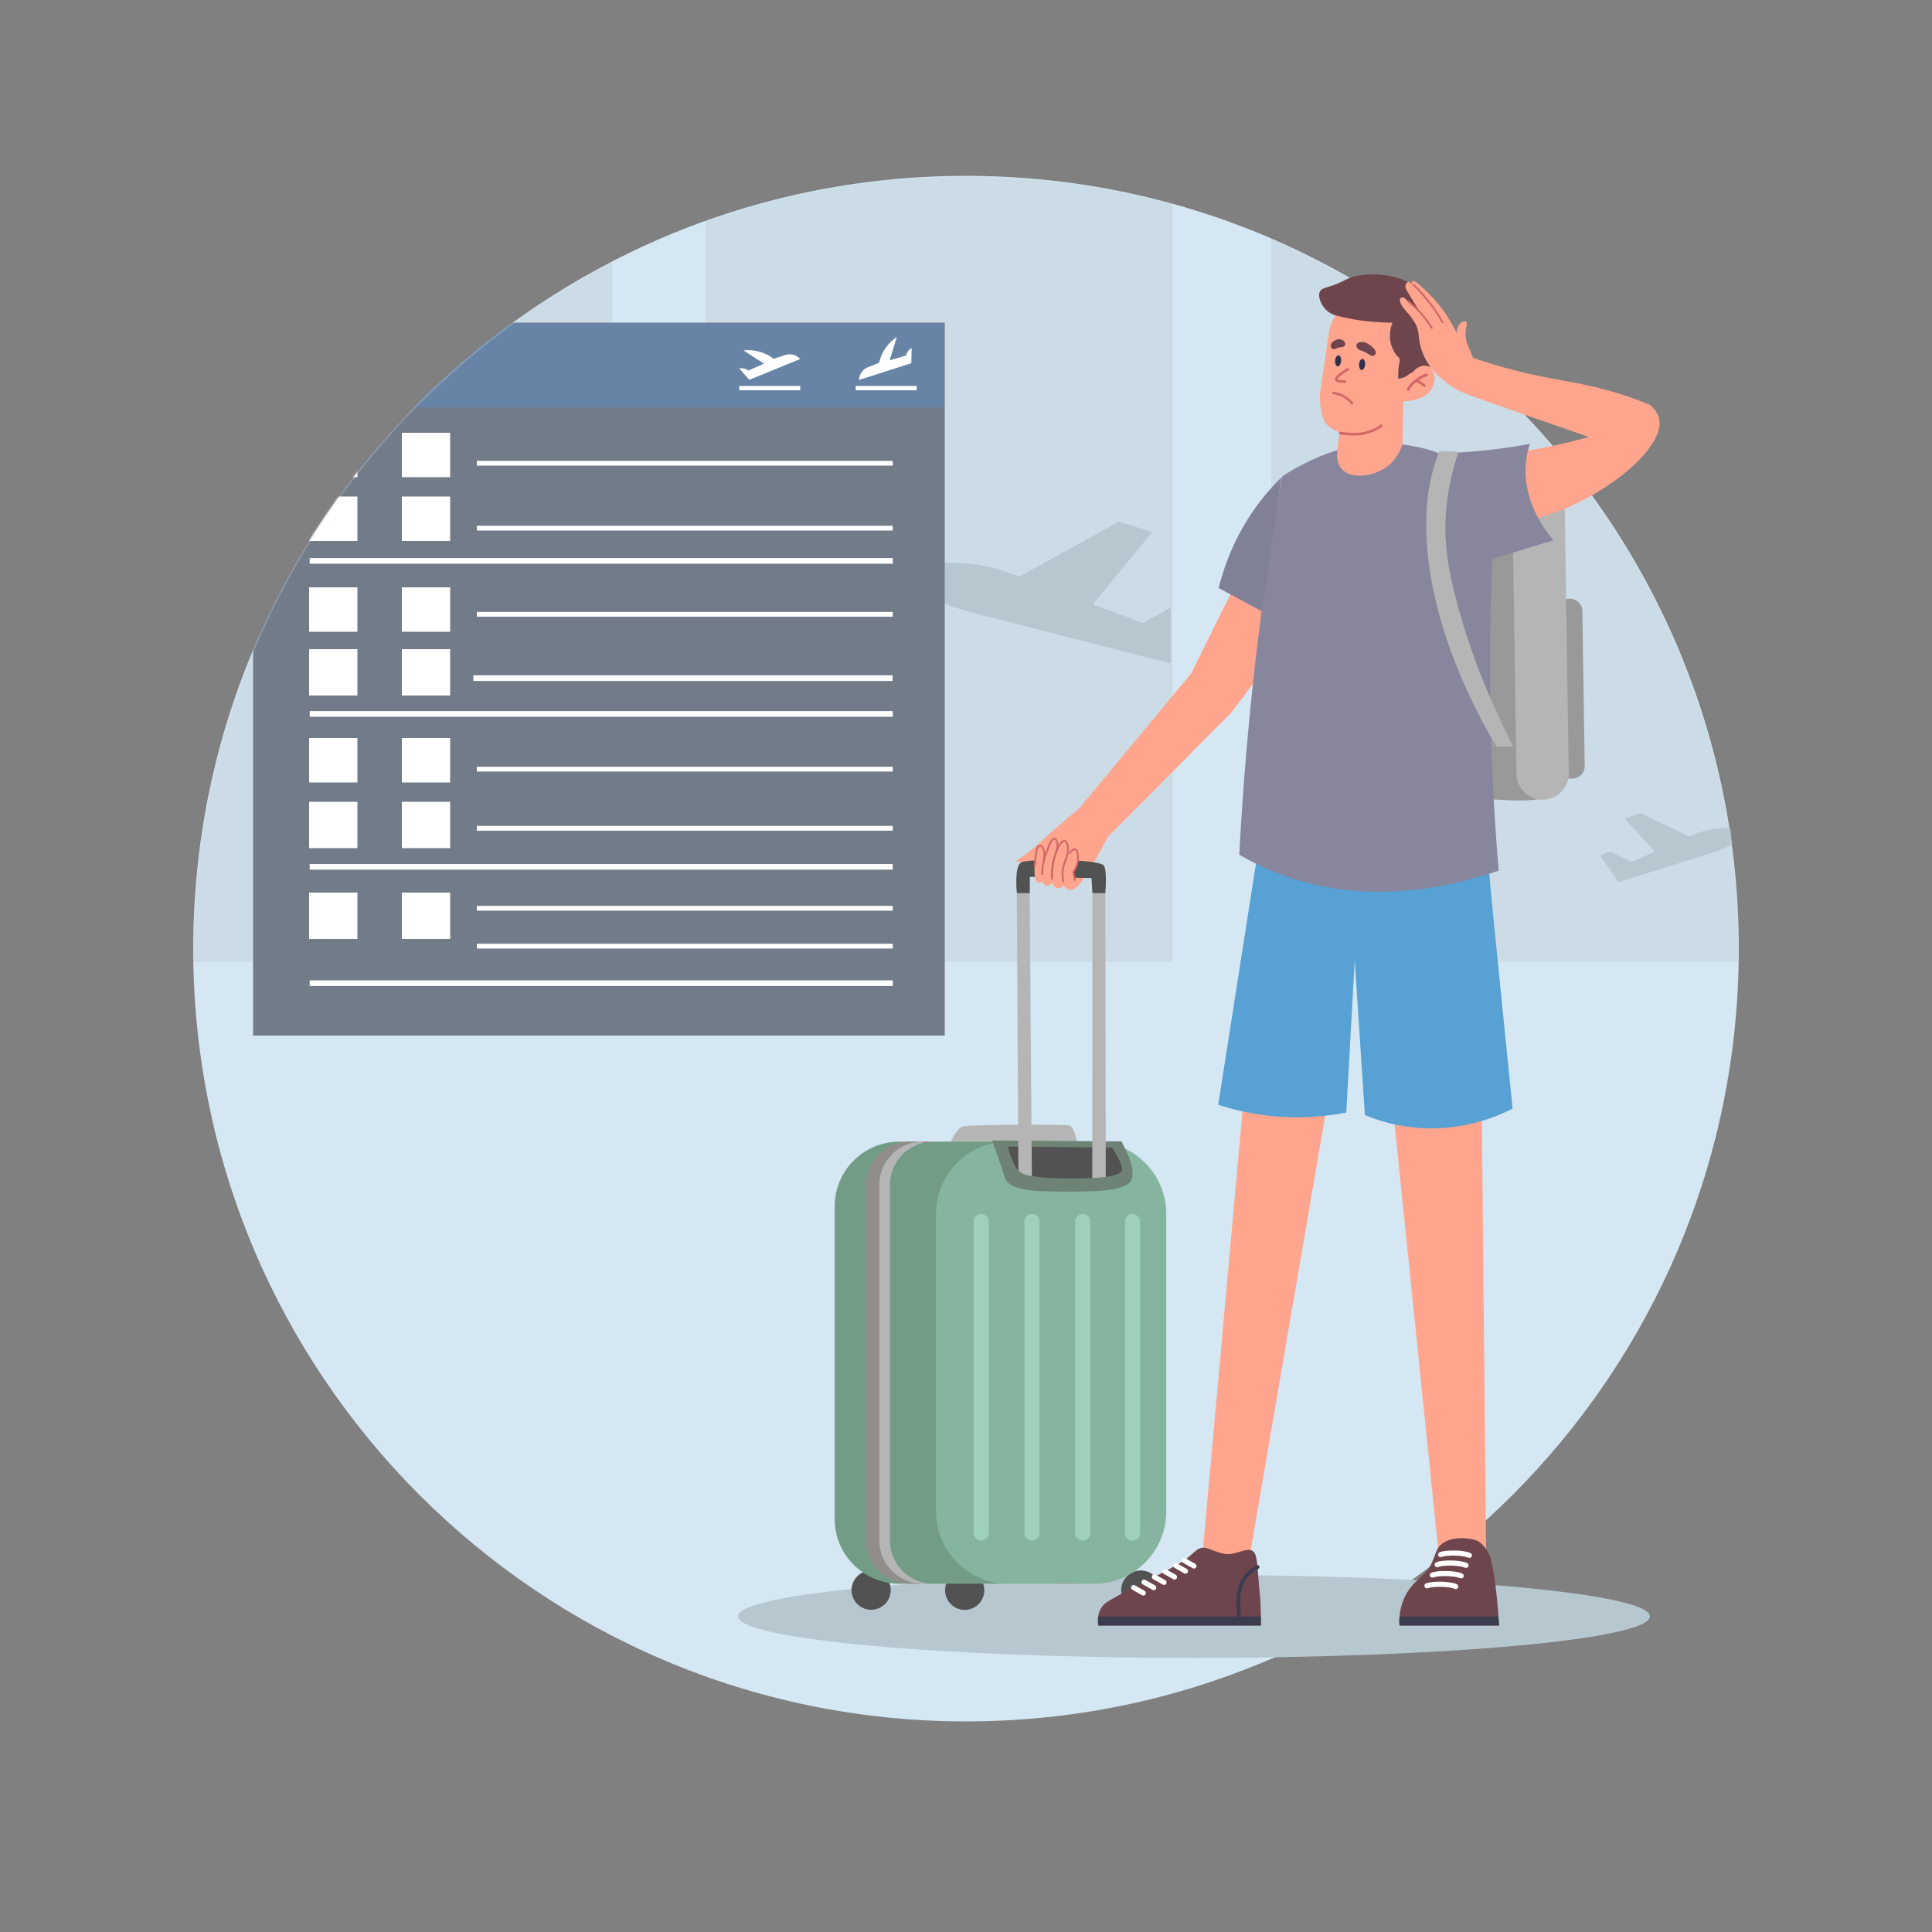 <svg width="1000" height="1000" viewBox="0 0 1000 1000" fill="none" xmlns="http://www.w3.org/2000/svg">
<rect x="0" y="0" width="1000" height="1000" fill="#808080" stroke="none"/>
<path d="M500 891C720.914 891 900 711.914 900 491C900 270.086 720.914 91 500 91C279.086 91 100 270.086 100 491C100 711.914 279.086 891 500 891Z" fill="#D5E7F2"/>
<mask id="mask0_2174_96875" style="mask-type:luminance" maskUnits="userSpaceOnUse" x="100" y="91" width="800" height="800">
<path d="M500 891C720.914 891 900 711.914 900 491C900 270.086 720.914 91 500 91C279.086 91 100 270.086 100 491C100 711.914 279.086 891 500 891Z" fill="white"/>
</mask>
<g mask="url(#mask0_2174_96875)">
<path d="M317 498H75V70H317V498Z" fill="black" fill-opacity="0.05"/>
<path d="M607 498H365V70H607V498Z" fill="black" fill-opacity="0.05"/>
<path fill-rule="evenodd" clip-rule="evenodd" d="M475.639 299.974L475.636 299.989C473.129 309.317 498.937 315.983 506.813 318.017C507.073 318.085 507.314 318.147 507.533 318.204L606 343.401V314.506L591.698 322.489L565.642 312.756L596.43 275.408L579.233 270L527.509 298.478L521.6 296.269C514.888 293.776 507.923 292.308 500.855 291.732C478.36 289.892 477.223 294.106 475.639 299.974Z" fill="#B7C7D0"/>
<path d="M900 498H658V70H900V498Z" fill="black" fill-opacity="0.05"/>
<path d="M899.274 432.419C898.366 429.652 897.723 427.663 887.012 429.119C883.65 429.575 880.36 430.455 877.217 431.818L874.45 433.024L849.007 420.74L840.929 423.764L856.595 440.822L844.394 446.139L833.416 440.76L828.209 442.711L837.749 456.605L884.499 441.938C887.731 440.911 900.758 436.957 899.274 432.419Z" fill="#B7C7D0"/>
<path d="M489 167H131V536H489V167Z" fill="#727B88"/>
<path d="M488.705 167.219H131.148V210.925H488.705V167.219Z" fill="#6784A6"/>
<path d="M185 224H160V247H185V224Z" fill="white"/>
<path d="M185 257H160V280H185V257Z" fill="white"/>
<path d="M185 304H160V327H185V304Z" fill="white"/>
<path d="M185 336H160V360H185V336Z" fill="white"/>
<path d="M160.291 290.32H462.095" stroke="white" stroke-width="2.931" stroke-miterlimit="10"/>
<path d="M160.291 369.516H462.095" stroke="white" stroke-width="2.931" stroke-miterlimit="10"/>
<path d="M246.818 273.375H462.096" stroke="white" stroke-width="2.476" stroke-miterlimit="10"/>
<path d="M246.818 239.773H462.096" stroke="white" stroke-width="2.476" stroke-miterlimit="10"/>
<path d="M246.818 317.969H462.096" stroke="white" stroke-width="2.476" stroke-miterlimit="10"/>
<path d="M245 351L462 351" stroke="white" stroke-width="2.931" stroke-miterlimit="10"/>
<path d="M185 382H160V405H185V382Z" fill="white"/>
<path d="M185 415H160V439H185V415Z" fill="white"/>
<path d="M185 462H160V486H185V462Z" fill="white"/>
<path d="M233 224H208V247H233V224Z" fill="white"/>
<path d="M233 257H208V280H233V257Z" fill="white"/>
<path d="M233 304H208V327H233V304Z" fill="white"/>
<path d="M233 336H208V360H233V336Z" fill="white"/>
<path d="M233 382H208V405H233V382Z" fill="white"/>
<path d="M233 415H208V439H233V415Z" fill="white"/>
<path d="M233 462H208V486H233V462Z" fill="white"/>
<path d="M160.291 448.672H462.095" stroke="white" stroke-width="2.931" stroke-miterlimit="10"/>
<path d="M246.818 428.719H462.096" stroke="white" stroke-width="2.476" stroke-miterlimit="10"/>
<path d="M246.818 398.117H462.096" stroke="white" stroke-width="2.476" stroke-miterlimit="10"/>
<path d="M246.818 489.719H462.096" stroke="white" stroke-width="2.476" stroke-miterlimit="10"/>
<path d="M246.818 470.117H462.096" stroke="white" stroke-width="2.476" stroke-miterlimit="10"/>
<path d="M160.291 508.883H462.095" stroke="white" stroke-width="2.931" stroke-miterlimit="10"/>
<path d="M387.837 196.592L414.186 185.821C413.71 185.303 412.86 184.495 411.555 183.946C409.38 183.035 407.392 183.459 406.698 183.646C404.626 184.34 402.555 185.023 400.473 185.717C398.868 184.495 395.937 182.61 391.825 181.719C388.997 181.108 386.553 181.181 384.844 181.367C388.386 183.656 391.918 185.955 395.46 188.244C392.746 189.425 390.033 190.606 387.319 191.787C386.905 191.465 386.076 190.916 384.896 190.678C383.922 190.481 383.114 190.585 382.617 190.678C384.368 192.646 386.097 194.614 387.837 196.592Z" fill="white"/>
<path d="M414.185 199.773H382.627V202H414.185V199.773Z" fill="white"/>
<path d="M471.699 187.995L444.594 196.674C444.625 195.97 444.759 194.8 445.402 193.546C446.489 191.444 448.271 190.501 448.923 190.191C450.953 189.383 452.983 188.585 455.024 187.777C455.469 185.809 456.505 182.485 459.084 179.16C460.855 176.881 462.771 175.359 464.2 174.406C462.957 178.435 461.725 182.464 460.482 186.503C463.32 185.665 466.158 184.826 468.996 183.987C469.109 183.469 469.389 182.516 470.135 181.573C470.756 180.797 471.44 180.351 471.875 180.113C471.823 182.744 471.761 185.374 471.699 187.995Z" fill="white"/>
<path d="M474.455 199.773H442.896V202H474.455V199.773Z" fill="white"/>
</g>
<path d="M618 858.133C748.337 858.133 854 848.51 854 836.633C854 824.765 748.337 815.133 618 815.133C487.662 815.133 382 824.756 382 836.633C382 848.51 487.662 858.133 618 858.133Z" fill="#B7C7D0"/>
<path d="M804.675 310.04L812.573 309.923C816.087 309.868 818.977 312.676 819.031 316.19L820.235 396.521C820.29 400.035 817.482 402.925 813.968 402.979L806.07 403.097C802.555 403.151 799.666 400.343 799.612 396.829L798.407 316.498C798.353 312.975 801.16 310.086 804.675 310.04Z" fill="#999999"/>
<path d="M674.528 412.649C719.408 412.16 752.386 412.531 776.279 413.971C784.25 414.461 802.926 415.765 809.484 407.622C811.839 404.706 811.984 401.364 811.73 398.954C810.978 350.895 810.218 302.837 809.466 254.778C809.466 247.514 802.156 241.617 793.117 241.617H693.838C684.817 241.617 677.49 247.514 677.49 254.778C676.493 307.401 675.506 360.016 674.51 412.64H674.528V412.649Z" fill="#999999"/>
<path d="M782.738 255.789C782.629 248.316 788.598 242.166 796.07 242.048C803.543 241.94 809.693 247.909 809.811 255.381L811.984 400.21C812.093 407.682 806.124 413.832 798.652 413.95C791.179 414.058 785.029 408.09 784.911 400.617L782.738 255.789Z" fill="#B5B5B5"/>
<path d="M696.855 245.922C695.469 246.339 693.531 247.063 691.412 248.295C690.153 249.029 685.76 251.701 682.309 256.89C678.306 262.923 677.273 269.834 676.666 273.928C676.422 275.567 676.114 278.176 674.873 281.563C673.94 284.09 672.862 286.046 672.074 287.324C674.076 281.934 674.384 277.587 674.257 274.562C674.085 270.132 673.016 267.778 673.578 262.579C673.813 260.396 674.13 257.805 675.607 254.997C678.034 250.414 682.055 248.186 684.003 247.28C688.278 246.828 692.571 246.375 696.855 245.922Z" fill="#B5B5B5"/>
<path d="M558.839 418.092C553.024 423.1 547.209 428.109 541.394 433.118C538.776 435.708 535.742 438.425 532.246 441.134C530.036 442.846 527.889 444.376 525.824 445.726C527.011 446.088 529.646 446.731 532.817 445.934C535.018 445.382 536.603 444.349 537.517 443.643C538.523 442.954 539.528 442.266 540.543 441.596C538.912 445.237 537.282 448.869 535.66 452.51C535.343 454.937 536.449 456.712 537.635 456.894C538.468 457.02 539.247 456.341 539.537 456.042C539.845 457.627 541.231 458.624 542.508 458.451C543.414 458.334 544.193 457.627 544.555 456.685C544.809 458.415 546.149 459.692 547.671 459.801C549.383 459.919 550.488 458.506 550.569 458.379C551.14 459.185 552.254 460.48 553.83 460.643C555.478 460.806 557.009 459.638 558.567 457.818C563.621 451.939 572.162 435.627 573.466 433.136C594.615 411.851 615.765 390.575 636.905 369.29C640.301 364.97 643.698 360.504 647.067 355.867C660.119 337.951 670.961 320.271 680.009 303.406C674.991 285.916 669.983 268.435 664.965 250.945C648.833 283.48 632.702 316.014 616.571 348.548C597.333 371.735 578.086 394.914 558.839 418.092Z" fill="#FFA58D"/>
<path d="M581.891 828.405C578.92 823.65 580.36 817.391 585.116 814.42C589.871 811.45 596.129 812.89 599.1 817.645C602.071 822.4 600.631 828.659 595.876 831.63C591.121 834.6 584.862 833.16 581.891 828.405Z" fill="#525252"/>
<path d="M495.466 832.516C490.276 830.388 487.803 824.464 489.923 819.274C492.051 814.084 497.975 811.612 503.165 813.74C508.355 815.869 510.827 821.792 508.708 826.982C506.579 832.163 500.647 834.645 495.466 832.516Z" fill="#525252"/>
<path d="M441.012 825.362C439.744 819.9 443.14 814.448 448.602 813.18C454.063 811.911 459.516 815.308 460.784 820.77C462.052 826.231 458.655 831.684 453.194 832.952C447.732 834.22 442.28 830.823 441.012 825.362Z" fill="#525252"/>
<path d="M492.123 591.061C492.123 591.061 495.085 583.86 498.481 583.009C501.878 582.157 551.033 581.741 553.578 582.592C556.123 583.443 557.4 590.925 557.4 590.925L492.123 591.07V591.061Z" fill="#B5B5B5"/>
<path d="M517.701 819.743H465.557C447.043 819.743 432.035 804.735 432.035 786.221V624.428C432.035 605.914 447.043 590.906 465.557 590.906H517.701C536.214 590.906 551.222 605.914 551.222 624.428V786.221C551.222 804.735 536.214 819.743 517.701 819.743Z" fill="#729C86"/>
<path d="M477.523 819.735H483.03C481.128 819.735 479.29 819.5 477.523 819.047V819.735Z" fill="#B5B5B5"/>
<path d="M483.03 590.906H477.523V591.595C479.29 591.151 481.128 590.906 483.03 590.906Z" fill="#E66D95"/>
<path d="M455.122 797.341V613.321C455.122 600.948 465.149 590.922 477.521 590.922H470.637C458.265 590.922 448.238 600.948 448.238 613.321V797.341C448.238 809.714 458.265 819.74 470.637 819.74H477.521C465.149 819.74 455.122 809.714 455.122 797.341Z" fill="#918D8B"/>
<path d="M557.41 590.906H545.02C557.392 590.906 567.419 600.933 567.419 613.305V797.326C567.419 809.698 557.392 819.725 545.02 819.725H557.41C569.783 819.725 579.809 809.698 579.809 797.326V613.305C579.809 600.942 569.783 590.906 557.41 590.906Z" fill="#E66D95"/>
<path d="M460.63 797.344V613.323C460.63 602.853 467.813 594.058 477.522 591.595V590.906C465.15 590.906 455.123 600.933 455.123 613.305V797.326C455.123 809.698 465.15 819.725 477.522 819.725V819.036C467.813 816.582 460.63 807.787 460.63 797.307V797.344Z" fill="#B5B5B5"/>
<path d="M566.24 819.742H521.895C501.226 819.742 484.479 802.985 484.479 782.325V628.33C484.479 607.661 501.235 590.914 521.895 590.914H566.24C586.909 590.914 603.657 607.67 603.657 628.33V782.325C603.666 802.985 586.909 819.742 566.24 819.742Z" fill="#86B59F"/>
<path d="M513.516 590.305C513.516 590.305 517.365 600.766 519.874 608.909C522.211 616.508 534.004 616.771 554.111 616.771C575.55 616.771 585.088 615.194 586.048 609.47C586.999 603.755 584.227 598.529 580.577 590.767L513.516 590.305Z" fill="#6F8276"/>
<path d="M521.73 593.492C522.645 597.604 524.574 602.278 526.413 605.213C528.949 609.252 540.67 610.013 555.977 609.977C569.355 609.941 580.767 609.026 580.767 605.213C580.767 601.399 575.559 593.945 575.559 593.945L521.73 593.492Z" fill="#525252"/>
<path d="M534.094 608.755C533.912 588.303 533.749 567.842 533.586 547.381C533.369 519.013 533.179 490.645 533.007 462.305C530.779 462.305 528.55 462.305 526.322 462.305C526.44 486.361 526.63 521.957 526.766 546.014C526.848 559.835 527.038 592.207 527.119 606.028C527.799 606.572 528.741 607.206 529.954 607.74C531.603 608.447 533.079 608.673 534.094 608.755Z" fill="#B5B5B5"/>
<path d="M572.351 609.191C572.269 560.226 572.179 511.261 572.097 462.297C569.869 462.297 567.65 462.297 565.422 462.297C565.449 490.828 565.449 519.359 565.431 547.881C565.413 568.514 565.386 589.137 565.35 609.761C565.947 609.734 566.563 609.707 567.179 609.68C568.148 609.625 568.882 609.562 569.09 609.544C569.942 609.471 571.047 609.363 572.351 609.191Z" fill="#B5B5B5"/>
<path d="M532.997 462.302H526.322C526.322 462.302 524.818 448.245 528.631 446.343C532.444 444.441 565.658 444.513 570.903 447.638C573.366 449.115 572.089 462.302 572.089 462.302H565.414L564.979 454.486L533.051 453.87L533.006 462.302H532.997Z" fill="#525252"/>
<path d="M507.917 797.454C505.761 797.454 504.004 795.706 504.004 793.541V632.273C504.004 630.118 505.752 628.352 507.917 628.352C510.072 628.352 511.829 630.1 511.829 632.273V793.541C511.829 795.697 510.082 797.454 507.917 797.454Z" fill="#9ED1B9"/>
<path d="M534.139 797.454C531.984 797.454 530.227 795.706 530.227 793.541V632.273C530.227 630.118 531.975 628.352 534.139 628.352C536.295 628.352 538.052 630.1 538.052 632.273V793.541C538.052 795.697 536.304 797.454 534.139 797.454Z" fill="#9ED1B9"/>
<path d="M560.36 797.454C558.204 797.454 556.447 795.706 556.447 793.541V632.273C556.447 630.118 558.195 628.352 560.36 628.352C562.516 628.352 564.273 630.1 564.273 632.273V793.541C564.273 795.697 562.525 797.454 560.36 797.454Z" fill="#9ED1B9"/>
<path d="M586.175 797.454C584.019 797.454 582.262 795.706 582.262 793.541V632.273C582.262 630.118 584.01 628.352 586.175 628.352C588.33 628.352 590.087 630.1 590.087 632.273V793.541C590.097 795.697 588.348 797.454 586.175 797.454Z" fill="#9ED1B9"/>
<path d="M556.276 455.522C556.032 454.145 555.787 452.777 555.543 451.392C556.63 449.77 558.468 446.473 557.88 442.624C557.717 441.573 557.463 439.843 556.53 439.59C555.027 439.182 552.346 442.787 551.078 446.374C549.157 451.817 550.561 456.998 550.444 457.007C550.353 457.007 549.819 454.725 549.945 451.745C550.045 449.426 550.498 447.669 551.177 444.952C551.594 443.312 552.001 441.972 552.309 441.03C552.5 440.513 552.744 439.653 552.699 438.584C552.663 437.76 552.4 435.604 551.558 435.378C549.882 434.934 545.978 441.157 544.81 447.805C544.058 452.098 544.574 455.866 544.547 455.866C544.529 455.866 544.348 453.665 544.574 450.748C544.574 450.748 544.918 446.781 546.051 442.796C546.132 442.515 546.187 442.325 546.205 442.262C546.63 440.731 547.083 439.39 546.984 437.452C546.929 436.438 546.83 434.536 546.132 434.336C544.801 433.974 541.386 439.825 540.046 446.211C539.104 450.73 539.384 454.67 539.457 454.679C539.52 454.679 539.122 451.165 540.046 446.211C540.444 444.091 540.987 442.216 540.181 439.988C539.982 439.418 539.366 437.724 538.551 437.724C537.038 437.724 535.77 443.874 535.517 448.403C535.372 450.911 535.535 453.004 535.707 454.435" fill="#FFA58D"/>
<path d="M538.651 437.29C538.244 437.226 537.872 437.29 537.537 437.471C537.211 437.652 536.957 437.942 536.758 438.268C536.36 438.92 536.106 439.853 535.925 440.894C535.735 441.945 535.608 443.177 535.481 444.454C535.354 445.74 535.246 447.072 535.083 448.367L536.007 448.485C536.17 447.171 536.287 445.813 536.405 444.545C536.532 443.267 536.65 442.072 536.831 441.067C537.012 440.043 537.247 439.255 537.546 438.766C537.691 438.521 537.845 438.376 537.99 438.295C538.126 438.222 538.289 438.186 538.506 438.213L538.651 437.29ZM540.644 439.853C540.535 439.563 540.318 438.992 540.019 438.476C539.865 438.223 539.684 437.96 539.475 437.742C539.267 437.534 538.986 437.335 538.651 437.29L538.506 438.204C538.57 438.213 538.678 438.268 538.814 438.404C538.95 438.539 539.086 438.73 539.213 438.947C539.476 439.391 539.666 439.889 539.765 440.161L540.644 439.853ZM540.563 446.401C540.626 445.903 540.717 445.414 540.798 444.898C540.889 444.391 540.97 443.856 541.024 443.322C541.124 442.235 541.088 441.085 540.653 439.853L539.774 440.17C540.155 441.239 540.191 442.235 540.101 443.231C540.055 443.739 539.974 444.228 539.883 444.744C539.802 445.251 539.702 445.767 539.639 446.284L540.563 446.401ZM535.083 448.376C535.047 448.629 535.228 448.865 535.49 448.892C535.744 448.928 535.979 448.747 536.007 448.485L535.083 448.376ZM539.639 446.284C539.602 446.537 539.784 446.773 540.046 446.8C540.3 446.836 540.535 446.655 540.563 446.392L539.639 446.284Z" fill="#D16666"/>
<path d="M556.665 439.129C556.058 438.957 555.433 439.247 554.908 439.636C554.364 440.044 553.812 440.65 553.287 441.348L554.029 441.909C554.528 441.248 555.026 440.714 555.47 440.388C555.932 440.044 556.24 439.98 556.421 440.035L556.665 439.129ZM558.341 442.544C558.259 442.018 558.151 441.284 557.933 440.641C557.825 440.324 557.68 439.998 557.489 439.736C557.29 439.464 557.018 439.228 556.665 439.129L556.421 440.026C556.52 440.053 556.629 440.125 556.747 440.288C556.864 440.451 556.973 440.669 557.064 440.94C557.245 441.493 557.344 442.145 557.435 442.688L558.341 442.544ZM555.932 451.646C557.037 449.998 558.966 446.583 558.341 442.553L557.426 442.697C557.997 446.375 556.239 449.536 555.171 451.13L555.932 451.646ZM556.738 455.432C556.493 454.056 556.257 452.697 556.004 451.302L555.089 451.465C555.334 452.842 555.578 454.219 555.823 455.595L556.738 455.432ZM553.278 441.348C553.124 441.556 553.169 441.846 553.368 442C553.577 442.154 553.866 442.109 554.02 441.909L553.278 441.348ZM555.162 451.121C555.098 451.221 555.071 451.347 555.089 451.465L555.551 451.384L555.162 451.121ZM555.823 455.595C555.868 455.849 556.113 456.012 556.366 455.967C556.62 455.921 556.783 455.677 556.738 455.423L555.823 455.595Z" fill="#D16666"/>
<path d="M550.589 446.388C549.167 450.229 549.393 453.852 549.864 456.342L550.779 456.17C550.335 453.779 550.118 450.337 551.467 446.705L550.589 446.388ZM549.864 456.342C549.91 456.596 550.154 456.759 550.408 456.714C550.661 456.669 550.824 456.424 550.779 456.17L549.864 456.342ZM551.458 446.705C551.549 446.461 551.422 446.198 551.187 446.107C550.942 446.017 550.679 446.144 550.589 446.379L551.458 446.705Z" fill="#D16666"/>
<path d="M551.902 442.605C551.612 443.647 551.177 445.023 550.479 446.69L551.34 447.052C552.064 445.34 552.508 443.927 552.807 442.85L551.902 442.605ZM552.291 439.136C552.327 440.232 552.318 441.065 551.893 442.605L552.789 442.85C553.242 441.201 553.251 440.259 553.215 439.109L552.291 439.136ZM550.932 435.758C551.159 435.803 551.367 435.957 551.566 436.247C551.766 436.536 551.911 436.935 552.028 437.352C552.255 438.194 552.291 439.027 552.3 439.136L553.233 439.1C553.224 438.964 553.179 438.049 552.934 437.107C552.807 436.636 552.626 436.138 552.345 435.73C552.065 435.314 551.675 434.951 551.113 434.843L550.932 435.758ZM545.281 447.894C545.86 444.57 546.884 441.391 548.007 439.1C548.568 437.949 549.148 437.053 549.691 436.464C550.253 435.857 550.67 435.712 550.932 435.758L551.104 434.843C550.344 434.698 549.619 435.178 549.012 435.83C548.387 436.509 547.762 437.497 547.173 438.683C546.005 441.065 544.954 444.335 544.366 447.722L545.281 447.894ZM544.927 455.086C544.945 454.561 544.656 451.508 545.281 447.885L544.366 447.732C543.732 451.418 544.012 454.697 544.003 455.05L544.927 455.086ZM544.121 450.748C544.094 451.717 544.067 452.795 544.049 453.637C544.04 454.054 544.021 454.416 544.021 454.66C544.021 454.787 544.012 454.887 544.012 454.95C544.012 454.987 544.012 455.014 544.012 455.023C544.012 455.032 544.012 455.041 544.012 455.041C544.012 455.041 544.012 455.041 544.012 455.032V455.023C544.012 455.014 544.067 454.833 544.185 454.697C544.656 454.633 544.936 455.032 544.936 455.041C544.936 455.05 544.936 455.05 544.936 455.059H544.003C544.003 455.059 544.003 455.068 544.003 455.077C544.003 455.095 544.284 455.494 544.755 455.421C544.873 455.285 544.927 455.113 544.927 455.095V455.086V455.077V455.068C544.927 455.059 544.927 455.059 544.927 455.05C544.927 455.032 544.927 455.005 544.927 454.977C544.927 454.914 544.936 454.814 544.936 454.688C544.945 454.434 544.954 454.081 544.963 453.655C544.991 452.813 545.018 451.735 545.036 450.766L544.121 450.748ZM545.616 442.677C545.036 444.724 544.664 446.735 544.438 448.23C544.32 448.981 544.248 449.597 544.194 450.032C544.166 450.25 544.148 450.422 544.139 450.539C544.13 450.594 544.13 450.639 544.13 450.675C544.13 450.693 544.13 450.702 544.13 450.711V450.72C544.13 450.72 544.13 450.72 544.592 450.757C545.054 450.793 545.054 450.793 545.054 450.793C545.054 450.793 545.054 450.793 545.054 450.784C545.054 450.775 545.054 450.766 545.054 450.748C545.054 450.72 545.063 450.675 545.063 450.621C545.072 450.512 545.09 450.34 545.117 450.132C545.163 449.706 545.244 449.099 545.353 448.365C545.579 446.898 545.942 444.924 546.503 442.931L545.616 442.677ZM545.77 442.152C545.752 442.215 545.697 442.406 545.616 442.677L546.503 442.949C546.585 442.668 546.639 442.478 546.657 442.415L545.77 442.152ZM546.884 437.478C546.639 439.353 546.204 440.594 545.761 442.152L546.657 442.406C547.092 440.893 547.554 439.562 547.808 437.596L546.884 437.478ZM545.761 434.571C546.132 434.716 546.458 435.187 546.666 435.848C546.875 436.491 546.929 437.152 546.884 437.478L547.808 437.596C547.871 437.107 547.789 436.301 547.554 435.567C547.318 434.852 546.884 434.028 546.105 433.711L545.761 434.571ZM542.581 440.132C542.618 440.051 542.681 439.879 542.744 439.688C542.817 439.48 542.907 439.218 543.016 438.91C543.243 438.294 543.532 437.533 543.877 436.808C544.221 436.075 544.592 435.422 544.972 434.997C545.371 434.544 545.616 434.517 545.761 434.571L546.105 433.711C545.362 433.412 544.719 433.883 544.275 434.381C543.813 434.906 543.388 435.658 543.034 436.41C542.681 437.171 542.373 437.959 542.147 438.584C542.029 438.901 541.938 439.172 541.866 439.381C541.83 439.489 541.802 439.571 541.775 439.634C541.766 439.67 541.757 439.698 541.748 439.716C541.748 439.725 541.739 439.734 541.739 439.743C541.739 439.752 541.739 439.752 541.739 439.752L542.581 440.132ZM539.855 452.432C540.036 446.799 541.413 442.732 542.59 440.132L541.739 439.752C540.525 442.442 539.112 446.627 538.922 452.405L539.855 452.432ZM550.47 446.69C550.371 446.925 550.479 447.197 550.715 447.297C550.95 447.396 551.222 447.288 551.322 447.052L550.47 446.69ZM544.003 455.05C544.003 455.059 544.003 455.059 544.003 455.068H544.465L544.003 455.05ZM544.121 450.72C544.121 450.729 544.121 450.739 544.121 450.748L544.583 450.757L544.121 450.72ZM538.922 452.405C538.913 452.659 539.112 452.876 539.375 452.885C539.629 452.894 539.846 452.695 539.855 452.432L538.922 452.405Z" fill="#D16666"/>
<path fill-rule="evenodd" clip-rule="evenodd" d="M702.117 482.902C683.676 590.514 665.226 698.135 646.785 805.746L622.348 805.348C632.311 694.973 642.274 584.599 652.237 474.234C668.858 477.124 685.487 480.013 702.117 482.902Z" fill="#FFA58D"/>
<path fill-rule="evenodd" clip-rule="evenodd" d="M652.6 841.359H568.501C568.501 841.359 567.052 834.086 571.907 830.037C576.753 825.989 608.119 811.551 613.608 807.222C619.096 802.892 620.328 800.193 624.712 801.37C629.105 802.548 633.09 805.446 638.688 804.024C644.285 802.602 646.776 801.171 648.977 803.327C651.178 805.492 651.051 816.062 651.921 823.398C652.79 830.735 652.6 841.341 652.6 841.341V841.359Z" fill="#6E454C"/>
<path fill-rule="evenodd" clip-rule="evenodd" d="M652.6 841.36H568.501C568.501 841.36 568.094 839.268 568.447 836.695H652.609C652.627 839.449 652.6 841.36 652.6 841.36Z" fill="#3C3C4F"/>
<path d="M643.307 820.729C644.675 817.387 646.695 815.204 648.361 813.864C649.194 813.194 649.937 812.723 650.471 812.433C650.734 812.288 650.942 812.179 651.087 812.116C651.16 812.079 651.214 812.061 651.241 812.043C651.259 812.034 651.269 812.034 651.278 812.025H651.287C651.287 812.025 651.286 812.025 650.924 811.101C650.562 810.177 650.562 810.177 650.562 810.177C650.562 810.177 650.562 810.177 650.553 810.177C650.544 810.177 650.544 810.186 650.535 810.186C650.517 810.195 650.498 810.205 650.471 810.214C650.417 810.232 650.345 810.268 650.263 810.304C650.082 810.386 649.828 810.512 649.52 810.685C648.904 811.02 648.062 811.554 647.12 812.306C645.245 813.818 642.999 816.255 641.477 819.968L643.307 820.729ZM641.695 838.256C642.664 838.056 642.664 838.056 642.664 838.056C642.664 838.056 642.664 838.056 642.664 838.047C642.664 838.047 642.664 838.038 642.664 838.029C642.664 838.011 642.655 837.984 642.646 837.947C642.628 837.875 642.609 837.757 642.582 837.603C642.528 837.304 642.456 836.861 642.374 836.308C642.22 835.203 642.039 833.654 641.948 831.888C641.758 828.329 641.948 824.035 643.307 820.72L641.477 819.968C639.947 823.7 639.784 828.356 639.974 831.997C640.074 833.826 640.255 835.439 640.418 836.589C640.499 837.169 640.572 837.63 640.635 837.947C640.662 838.111 640.689 838.228 640.698 838.319C640.707 838.364 640.716 838.391 640.716 838.418C640.716 838.428 640.716 838.437 640.725 838.446V838.455C640.716 838.455 640.717 838.455 641.695 838.256ZM651.278 812.025C651.785 811.826 652.038 811.255 651.839 810.739C651.64 810.232 651.069 809.978 650.553 810.177L651.278 812.025ZM640.716 838.455C640.825 838.989 641.35 839.342 641.885 839.234C642.419 839.125 642.773 838.6 642.664 838.065L640.716 838.455Z" fill="#3C3C4F"/>
<path d="M592.431 823.392L587.413 820.548L586.108 822.849L591.126 825.693L592.431 823.392ZM587.413 820.548C586.779 820.186 585.973 820.412 585.61 821.046C585.248 821.68 585.474 822.486 586.108 822.849L587.413 820.548ZM591.126 825.693C591.76 826.055 592.566 825.828 592.929 825.194C593.291 824.56 593.065 823.754 592.431 823.392L591.126 825.693Z" fill="white"/>
<path d="M597.848 820.611L592.83 817.767L591.526 820.067L596.544 822.911L597.848 820.611ZM592.821 817.767C592.187 817.404 591.381 817.631 591.019 818.265C590.656 818.899 590.883 819.705 591.517 820.067L592.821 817.767ZM596.544 822.911C597.178 823.274 597.984 823.047 598.346 822.413C598.708 821.779 598.482 820.973 597.848 820.611L596.544 822.911Z" fill="white"/>
<path d="M603.165 817.9L598.147 815.056L596.843 817.356L601.861 820.2L603.165 817.9ZM598.147 815.056C597.513 814.693 596.707 814.92 596.345 815.554C595.982 816.188 596.209 816.994 596.843 817.356L598.147 815.056ZM601.861 820.2C602.495 820.563 603.301 820.336 603.663 819.702C604.026 819.068 603.799 818.262 603.165 817.9L601.861 820.2Z" fill="white"/>
<path d="M608.573 815.104L603.555 812.251L602.25 814.552L607.268 817.405L608.573 815.104ZM603.546 812.251C602.912 811.889 602.106 812.115 601.743 812.749C601.381 813.383 601.607 814.189 602.241 814.552L603.546 812.251ZM607.259 817.405C607.893 817.767 608.699 817.541 609.062 816.907C609.424 816.273 609.198 815.466 608.563 815.104L607.259 817.405Z" fill="white"/>
<path d="M614.26 812.048L609.242 809.204L607.938 811.505L612.956 814.349L614.26 812.048ZM609.233 809.204C608.599 808.842 607.793 809.068 607.431 809.702C607.068 810.336 607.295 811.142 607.929 811.505L609.233 809.204ZM612.956 814.349C613.59 814.711 614.396 814.485 614.758 813.851C615.121 813.217 614.894 812.41 614.26 812.048L612.956 814.349Z" fill="white"/>
<path d="M618.634 809.408L613.616 806.564L612.312 808.864L617.33 811.708L618.634 809.408ZM613.616 806.564C612.982 806.201 612.176 806.428 611.814 807.062C611.451 807.696 611.678 808.502 612.312 808.864L613.616 806.564ZM617.33 811.708C617.964 812.07 618.77 811.844 619.132 811.21C619.494 810.576 619.268 809.77 618.634 809.408L617.33 811.708Z" fill="white"/>
<path fill-rule="evenodd" clip-rule="evenodd" d="M766.101 483.438C767.134 590.868 768.166 698.308 769.199 805.738L744.771 805.339C734.165 702.012 723.567 598.694 712.961 495.366C730.677 491.39 748.385 487.414 766.101 483.438Z" fill="#FFA58D"/>
<path fill-rule="evenodd" clip-rule="evenodd" d="M775.882 841.363H724.454C724.454 841.363 724.047 839.27 724.4 836.698C724.4 836.689 724.681 826.536 732.57 818.946C740.468 811.337 740.087 811.917 743.348 803.249C746.627 794.581 759.045 795.74 763.755 797.18C768.464 798.63 771.335 805.758 771.335 805.758C774.252 816.844 775.457 833.591 775.882 841.354V841.363Z" fill="#6E454C"/>
<path fill-rule="evenodd" clip-rule="evenodd" d="M775.882 841.36H724.454C724.454 841.36 724.047 839.268 724.4 836.695H775.602C775.719 838.462 775.819 840.038 775.882 841.36Z" fill="#3C3C4F"/>
<path d="M739.091 822.039C739.68 821.794 740.667 821.586 741.953 821.459C743.212 821.332 744.661 821.296 746.119 821.332C747.569 821.369 749.009 821.495 750.232 821.686C751.491 821.885 752.414 822.139 752.931 822.392L754.099 820.019C753.211 819.584 751.961 819.285 750.639 819.077C749.28 818.869 747.741 818.733 746.192 818.697C744.652 818.651 743.085 818.697 741.69 818.833C740.332 818.968 739.027 819.204 738.076 819.602L739.091 822.039ZM752.922 822.392C753.574 822.718 754.371 822.446 754.697 821.794C755.023 821.142 754.751 820.345 754.099 820.019L752.922 822.392ZM738.076 819.602C737.406 819.883 737.08 820.653 737.361 821.332C737.642 822.003 738.421 822.329 739.091 822.048L738.076 819.602Z" fill="white"/>
<path d="M741.889 816.5C742.477 816.255 743.465 816.047 744.751 815.92C746.01 815.793 747.459 815.757 748.917 815.793C750.367 815.83 751.807 815.956 753.029 816.147C754.288 816.346 755.212 816.6 755.729 816.853L756.897 814.48C756.009 814.045 754.759 813.746 753.437 813.538C752.078 813.33 750.539 813.194 748.99 813.158C747.45 813.112 745.883 813.158 744.488 813.293C743.13 813.429 741.825 813.665 740.874 814.063L741.889 816.5ZM755.719 816.853C756.372 817.179 757.169 816.907 757.495 816.255C757.821 815.603 757.549 814.806 756.897 814.48L755.719 816.853ZM740.865 814.054C740.195 814.335 739.869 815.105 740.15 815.784C740.431 816.455 741.21 816.781 741.88 816.5L740.865 814.054Z" fill="white"/>
<path d="M744.391 811.062C744.979 810.818 745.967 810.609 747.253 810.483C748.512 810.356 749.961 810.32 751.419 810.356C752.878 810.392 754.309 810.519 755.531 810.709C756.79 810.908 757.714 811.162 758.231 811.416L759.399 809.042C758.511 808.608 757.261 808.309 755.939 808.101C754.58 807.892 753.041 807.756 751.492 807.72C749.952 807.675 748.385 807.72 746.99 807.856C745.632 807.992 744.327 808.227 743.376 808.626L744.391 811.062ZM758.221 811.416C758.874 811.742 759.671 811.47 759.997 810.818C760.323 810.166 760.051 809.369 759.399 809.042L758.221 811.416ZM743.367 808.617C742.697 808.898 742.371 809.667 742.652 810.347C742.933 811.017 743.711 811.343 744.382 811.062L743.367 808.617Z" fill="white"/>
<path d="M746.147 805.89C746.736 805.646 747.723 805.438 749.01 805.311C750.269 805.184 751.718 805.148 753.176 805.184C754.634 805.22 756.065 805.347 757.288 805.537C758.547 805.736 759.471 805.99 759.987 806.244L761.156 803.871C760.268 803.436 759.018 803.137 757.696 802.929C756.337 802.72 754.797 802.584 753.248 802.548C751.709 802.503 750.142 802.548 748.747 802.684C747.388 802.82 746.084 803.055 745.133 803.454L746.147 805.89ZM759.978 806.244C760.63 806.57 761.427 806.298 761.753 805.646C762.08 804.994 761.808 804.197 761.156 803.871L759.978 806.244ZM745.133 803.445C744.463 803.726 744.137 804.505 744.417 805.175C744.698 805.845 745.477 806.171 746.147 805.89L745.133 803.445Z" fill="white"/>
<path d="M710.244 408.832L661.832 427.002L669.766 396.242L715.289 389.25L710.244 408.832Z" fill="#6B6B6B"/>
<path d="M738.884 465.195H704.855L715.281 478.754H738.286C741.909 478.754 744.717 475.575 744.255 471.97L743.965 469.661C743.639 467.115 741.457 465.204 738.884 465.195Z" fill="white"/>
<path fill-rule="evenodd" clip-rule="evenodd" d="M696.829 575.853C686.875 577.791 673.054 579.322 656.841 577.519C646.57 576.378 637.72 574.168 630.547 571.822C638.644 520.095 646.742 468.368 654.839 416.641H768.945L769.805 436.929C770.05 440.435 770.376 445.009 770.675 449.166C770.965 453.142 771.218 456.339 771.336 457.915C771.336 457.915 771.372 458.432 771.417 458.948C771.861 464.509 782.377 568.525 782.92 573.86C774.135 578.271 755.603 585.97 732.09 583.624C721.647 582.582 712.97 579.829 706.466 577.121C704.709 550.483 702.952 523.845 701.195 497.198C699.737 523.41 698.287 549.631 696.829 575.853Z" fill="#57A1D4"/>
<path fill-rule="evenodd" clip-rule="evenodd" d="M674.892 240.081C670.064 242.482 666.242 244.882 663.597 246.666C657.828 279.789 652.737 315.023 648.707 352.213C645.31 383.542 642.964 413.649 641.434 442.389C647.049 445.695 653.172 448.765 659.82 451.437C706.339 470.159 752.098 458.764 775.728 450.622C773.618 425.795 772.124 399.456 771.526 371.731C770.874 341.534 771.345 312.912 772.613 286.057C772.966 282.153 774.714 258.894 758.248 243.224C748.176 233.632 736.338 231.757 727.67 230.299C702.943 226.133 682.328 236.386 674.892 240.081Z" fill="#87869D"/>
<path fill-rule="evenodd" clip-rule="evenodd" d="M740.053 169.503C740.053 169.503 735.081 156.016 714.883 154.495C694.685 152.973 688.716 164.621 687.701 172.727C686.696 180.816 684.341 195.606 683.453 201.494C682.566 207.381 683.797 216.502 686.46 219.427C689.114 222.353 693.29 223.694 693.29 223.694C692.936 226.791 692.583 229.889 692.221 232.996C691.886 235.677 691.922 239.644 694.34 242.569C699.123 248.357 710.363 246.609 717.056 242.171C722.844 238.33 725.109 232.552 725.915 230.052C725.924 229.78 726.087 220.116 726.096 219.844C726.105 219.464 726.295 208.088 726.304 207.698C726.304 207.698 737.173 208.006 741.05 201.249C744.926 194.492 740.325 190.045 740.325 190.045C740.914 188.379 741.448 186.395 741.747 184.14C742.598 177.818 741.195 172.591 740.053 169.503Z" fill="#FFA58D"/>
<path d="M689.013 177.96C689.674 176.873 691.033 175.985 692.31 175.623C694.094 175.107 696.902 176.673 696.141 178.675C695.87 179.4 695.1 179.572 694.348 179.662C693.623 179.744 692.917 179.844 692.229 180.088C691.73 180.26 691.268 180.577 690.743 180.704C689.176 181.084 688.379 179.083 688.959 178.05C688.986 178.014 689.004 177.987 689.013 177.96Z" fill="#6E454C"/>
<path d="M711.847 181.516C712.626 182.911 711.54 184.931 709.438 183.953C708.741 183.627 708.125 183.111 707.464 182.721C706.549 182.205 705.598 181.842 704.62 181.489C703.614 181.127 702.582 180.665 702.219 179.732C701.223 177.16 704.973 176.327 707.382 177.54C709.085 178.41 710.914 179.913 711.793 181.39C711.802 181.444 711.829 181.489 711.847 181.516Z" fill="#6E454C"/>
<path fill-rule="evenodd" clip-rule="evenodd" d="M705.244 185.799C704.383 185.736 703.596 186.95 703.469 188.526C703.333 190.102 703.922 191.433 704.782 191.505C705.642 191.569 706.431 190.355 706.557 188.779C706.684 187.203 706.095 185.863 705.244 185.799Z" fill="#31304A"/>
<path fill-rule="evenodd" clip-rule="evenodd" d="M692.836 183.909C693.696 183.973 694.276 185.313 694.149 186.889C694.013 188.465 693.225 189.697 692.374 189.616C691.513 189.552 690.934 188.212 691.06 186.636C691.187 185.069 691.984 183.837 692.836 183.909Z" fill="#31304A"/>
<path d="M732.135 196.747C730.568 197.997 729.59 199.147 729.001 200.007C728.711 200.433 728.512 200.786 728.385 201.04C728.322 201.167 728.276 201.266 728.249 201.339C728.231 201.375 728.222 201.402 728.213 201.429C728.213 201.438 728.204 201.447 728.204 201.457V201.466C728.204 201.466 728.204 201.466 728.829 201.683C729.454 201.9 729.454 201.9 729.454 201.9C729.454 201.9 729.454 201.9 729.454 201.891C729.454 201.882 729.463 201.864 729.472 201.846C729.49 201.801 729.526 201.728 729.572 201.629C729.671 201.429 729.834 201.13 730.088 200.759C730.604 200.007 731.483 198.957 732.959 197.779L732.135 196.747ZM738.403 194.002C738.212 193.368 738.212 193.368 738.212 193.368H738.203C738.194 193.368 738.185 193.377 738.176 193.377C738.149 193.386 738.113 193.395 738.067 193.413C737.977 193.441 737.85 193.486 737.687 193.549C737.361 193.667 736.899 193.857 736.337 194.129C735.214 194.654 733.711 195.497 732.144 196.747L732.968 197.779C734.435 196.602 735.857 195.814 736.908 195.316C737.433 195.071 737.859 194.89 738.158 194.781C738.303 194.727 738.421 194.691 738.493 194.663C738.529 194.654 738.557 194.645 738.575 194.636C738.584 194.636 738.593 194.636 738.593 194.627C738.593 194.636 738.593 194.636 738.403 194.002ZM728.204 201.466C728.086 201.81 728.267 202.181 728.611 202.299C728.956 202.417 729.327 202.235 729.445 201.891L728.204 201.466ZM738.593 194.636C738.946 194.537 739.136 194.165 739.037 193.821C738.937 193.477 738.566 193.278 738.221 193.377L738.593 194.636Z" fill="#D16666"/>
<path d="M734.871 197.122C734.391 196.832 733.992 196.633 733.712 196.497C733.576 196.434 733.458 196.379 733.386 196.343C733.349 196.325 733.313 196.316 733.295 196.307C733.286 196.298 733.277 196.298 733.268 196.298H733.259C733.259 196.298 733.259 196.298 733.014 196.914C732.77 197.53 732.77 197.53 732.77 197.53C732.77 197.53 732.779 197.53 732.788 197.539C732.806 197.548 732.824 197.557 732.86 197.566C732.924 197.593 733.023 197.638 733.141 197.693C733.386 197.81 733.757 198.001 734.201 198.263L734.871 197.122ZM737.244 199.613C737.643 199.088 737.642 199.088 737.642 199.088C737.642 199.088 737.633 199.078 737.624 199.078C737.615 199.069 737.588 199.051 737.561 199.033C737.507 198.997 737.434 198.934 737.344 198.87C737.163 198.734 736.909 198.535 736.619 198.327C736.058 197.919 735.36 197.412 734.862 197.122L734.192 198.254C734.626 198.508 735.279 198.979 735.84 199.386C736.121 199.595 736.365 199.776 736.547 199.912C736.637 199.984 736.71 200.039 736.755 200.075C736.782 200.093 736.8 200.111 736.809 200.12C736.818 200.129 736.818 200.129 736.827 200.129C736.846 200.138 736.845 200.138 737.244 199.613ZM733.25 196.289C732.915 196.153 732.525 196.325 732.398 196.66C732.262 196.995 732.435 197.385 732.77 197.512L733.25 196.289ZM736.846 200.138C737.135 200.365 737.543 200.31 737.769 200.021C737.996 199.731 737.941 199.323 737.652 199.097L736.846 200.138Z" fill="#D16666"/>
<path fill-rule="evenodd" clip-rule="evenodd" d="M731.456 192.392C731.456 192.392 731.057 192.682 730.432 193.035C730.133 193.216 729.78 193.397 729.391 193.597C728.702 194.24 727.38 195.29 725.45 195.716C724.789 195.861 724.182 195.906 723.657 195.906C723.693 191.368 723.965 189.068 724.309 187.854C724.418 187.474 724.78 186.305 724.228 185.345C724.001 184.956 723.711 184.747 723.63 184.693C722.407 183.86 720.732 180.608 720.016 178.308C718.413 173.154 720.396 167.837 720.722 166.995C717.652 167.004 714.382 166.886 710.949 166.605C703.54 165.999 696.938 164.73 691.259 163.254C690.036 162.874 687.482 161.877 685.471 159.396C683.75 157.258 681.812 153.246 683.333 150.7C684.194 149.26 685.67 149.124 689.03 148.001C694.021 146.335 695.833 144.949 698.242 143.998C704.048 141.706 718.368 139.931 731.465 147.268C736.166 149.903 744.562 154.613 746.31 163.037C747.324 167.91 745.875 172.937 743.701 180.545C742.551 184.557 741.292 187.809 740.35 190.046C739.734 189.702 738.955 189.385 738.022 189.285C734.399 188.878 731.764 192.011 731.456 192.392Z" fill="#6E454C"/>
<path d="M691.043 195.939C690.953 196.311 690.998 196.673 691.179 196.999C691.36 197.298 691.632 197.506 691.895 197.642C692.411 197.905 693.081 198.023 693.679 198.077C694.295 198.14 694.911 198.149 695.346 198.149C695.572 198.158 695.735 198.158 695.844 198.167C695.898 198.176 695.898 198.176 695.871 198.167C695.862 198.167 695.781 198.14 695.69 198.077C695.581 197.995 695.373 197.76 695.454 197.425L696.741 197.705C696.822 197.352 696.614 197.117 696.487 197.017C696.378 196.936 696.269 196.908 696.233 196.89C696.134 196.863 696.034 196.854 695.961 196.845C695.808 196.836 695.599 196.827 695.382 196.827C694.929 196.818 694.367 196.809 693.815 196.755C693.244 196.7 692.782 196.6 692.511 196.456C692.375 196.383 692.339 196.338 692.329 196.32V196.311C692.329 196.302 692.329 196.283 692.339 196.238L691.043 195.939ZM697.71 191.121C697.384 190.55 697.384 190.55 697.384 190.55L697.375 190.559C697.365 190.568 697.347 190.577 697.329 190.586C697.284 190.614 697.23 190.65 697.148 190.695C696.994 190.786 696.768 190.922 696.496 191.085C695.962 191.411 695.237 191.872 694.494 192.389C693.761 192.905 692.991 193.494 692.366 194.073C692.058 194.363 691.768 194.671 691.551 194.97C691.333 195.269 691.134 195.595 691.052 195.948L692.329 196.256C692.357 196.148 692.429 195.985 692.601 195.758C692.764 195.541 692.991 195.296 693.271 195.034C693.824 194.517 694.53 193.965 695.246 193.467C695.961 192.968 696.659 192.525 697.184 192.208C697.447 192.045 697.664 191.918 697.809 191.836C697.882 191.791 697.945 191.755 697.981 191.737C697.999 191.728 698.018 191.719 698.027 191.709C698.036 191.709 698.036 191.7 698.036 191.7C698.036 191.7 698.036 191.7 697.71 191.121ZM695.436 197.425C695.355 197.778 695.581 198.131 695.934 198.213C696.288 198.294 696.641 198.068 696.722 197.715L695.436 197.425ZM698.036 191.7C698.353 191.519 698.461 191.121 698.289 190.804C698.108 190.487 697.71 190.378 697.393 190.55L698.036 191.7Z" fill="#D16666"/>
<path d="M705.172 223.734C702.708 224.169 699.873 224.115 697.627 223.952C696.513 223.87 695.544 223.762 694.864 223.671C694.52 223.626 694.258 223.59 694.067 223.562C693.977 223.544 693.904 223.535 693.859 223.526C693.832 223.526 693.814 223.517 693.805 223.517C693.796 223.517 693.796 223.517 693.796 223.517C693.796 223.517 693.796 223.517 693.687 224.169C693.578 224.821 693.578 224.821 693.578 224.821C693.578 224.821 693.587 224.821 693.596 224.821C693.605 224.821 693.633 224.83 693.651 224.83C693.705 224.84 693.778 224.849 693.868 224.867C694.058 224.894 694.339 224.939 694.692 224.984C695.39 225.075 696.377 225.193 697.527 225.274C699.81 225.446 702.781 225.51 705.398 225.048L705.172 223.734ZM714.419 219.93C713.985 220.338 712.798 221.099 711.113 221.86C709.447 222.611 707.364 223.345 705.163 223.734L705.389 225.03C707.717 224.622 709.909 223.843 711.657 223.055C713.378 222.276 714.727 221.443 715.325 220.881L714.419 219.93ZM693.787 223.508C693.424 223.445 693.089 223.689 693.026 224.042C692.962 224.405 693.207 224.74 693.56 224.803L693.787 223.508ZM715.325 220.89C715.588 220.637 715.597 220.22 715.352 219.958C715.099 219.695 714.682 219.677 714.419 219.93L715.325 220.89Z" fill="#D16666"/>
<path d="M690.309 203.414C691.26 203.541 692.374 203.785 693.56 204.238C696.739 205.443 698.777 207.481 699.855 208.749" stroke="#D16666" stroke-width="1.222" stroke-miterlimit="10" stroke-linecap="round"/>
<path d="M630.771 304.355C638.244 308.376 645.716 312.407 653.18 316.428C656.567 293.296 659.955 270.172 663.333 247.039C659.773 250.517 656.123 254.512 652.564 259.086C639.947 275.344 633.869 292.027 630.771 304.355Z" fill="#808096"/>
<path d="M853.812 209.465C851.801 208.641 848.731 207.409 844.945 206.068C826.25 199.402 813.117 197.899 799.314 195.163C790.473 193.415 777.811 190.453 762.522 185.254C761.462 182.745 760.412 180.228 759.352 177.719C758.491 174.838 758.501 172.565 758.682 170.998C758.935 168.806 759.633 167.013 758.863 166.442C758.265 165.998 757.178 166.56 756.734 166.786C755.05 167.656 754.497 169.404 754.361 169.857C754.053 170.844 754.053 171.759 754.144 172.483C751.997 168.489 750.059 165.246 748.601 162.937C748.601 162.937 742.994 153.988 732.95 146.017C732.777 145.882 732.324 145.555 731.727 145.528C731.536 145.519 731.084 145.492 730.857 145.8C730.676 146.036 730.631 146.461 730.948 147.168C730.721 146.959 730.395 146.661 729.97 146.316C729.481 145.918 729.381 145.882 729.308 145.873C728.693 145.746 727.868 146.525 727.569 147.267C727.053 148.554 727.977 150.066 728.403 150.755C729.988 153.345 732.08 156.886 734.689 161.207L726.7 154.051C726.501 154.006 725.468 153.762 724.925 154.332C724.435 154.839 724.617 155.718 724.689 156.098C725.251 158.879 728.774 161.678 730.984 164.966C732.533 167.266 733.973 169.241 734.308 173.643C734.435 175.309 734.77 177.99 735.803 181.097C739.118 191.096 746.672 196.694 749.679 198.859C752.677 201.014 755.34 202.346 756.825 203.025C756.825 203.025 757.233 203.206 757.649 203.387C761.544 205.063 799.775 218.35 822.301 226.149C815.861 228.006 806.233 230.496 793.961 232.643C791.026 233.159 790.464 233.205 787.765 233.712C771.987 236.664 764.107 238.141 757.767 243.385C755.82 244.997 748.447 251.102 749.516 257.642C750.612 264.326 759.914 267.759 763.111 268.936C796.66 281.318 863.775 238.404 858.73 216.557C857.96 213.269 855.678 210.941 853.812 209.465Z" fill="#FFA58D"/>
<path d="M741.128 169.777C739.842 167.667 738.166 165.248 735.992 162.758C733.538 159.941 731.092 157.758 728.973 156.109" stroke="#D16666" stroke-width="0.917" stroke-miterlimit="10" stroke-linecap="round"/>
<path d="M746.671 166.846C745.086 164.02 743.139 160.931 740.748 157.734C737.623 153.55 734.443 150.126 731.572 147.391" stroke="#D16666" stroke-width="0.917" stroke-miterlimit="10" stroke-linecap="round"/>
<path fill-rule="evenodd" clip-rule="evenodd" d="M743.656 234.627C748.991 234.545 754.561 234.31 760.34 233.875C771.761 233.024 782.322 231.538 791.923 229.727C791.298 231.565 790.338 234.781 789.876 238.938C789.106 245.795 790.193 251.066 790.773 253.819C793.427 266.31 800.754 275.757 804.06 279.633C791.18 283.564 778.301 287.495 765.43 291.426C762.142 289.723 750.259 283.066 744.145 268.311C737.452 252.144 742.46 237.788 743.656 234.627Z" fill="#87869D"/>
<path d="M754.969 233.86C752.216 241.712 749.009 253.36 748.276 267.698C747.56 281.692 749.426 293.765 753.366 309.1C757.867 326.635 766.381 353.563 783.219 386.369C780.303 386.369 777.386 386.369 774.479 386.369C766.327 372.583 748.294 339.786 741.166 301.781C735.36 270.832 739.644 251.648 740.993 246.187C742.334 240.77 743.847 236.396 744.97 233.461C748.294 233.597 751.636 233.724 754.969 233.86Z" fill="#B5B5B5"/>
</svg>
